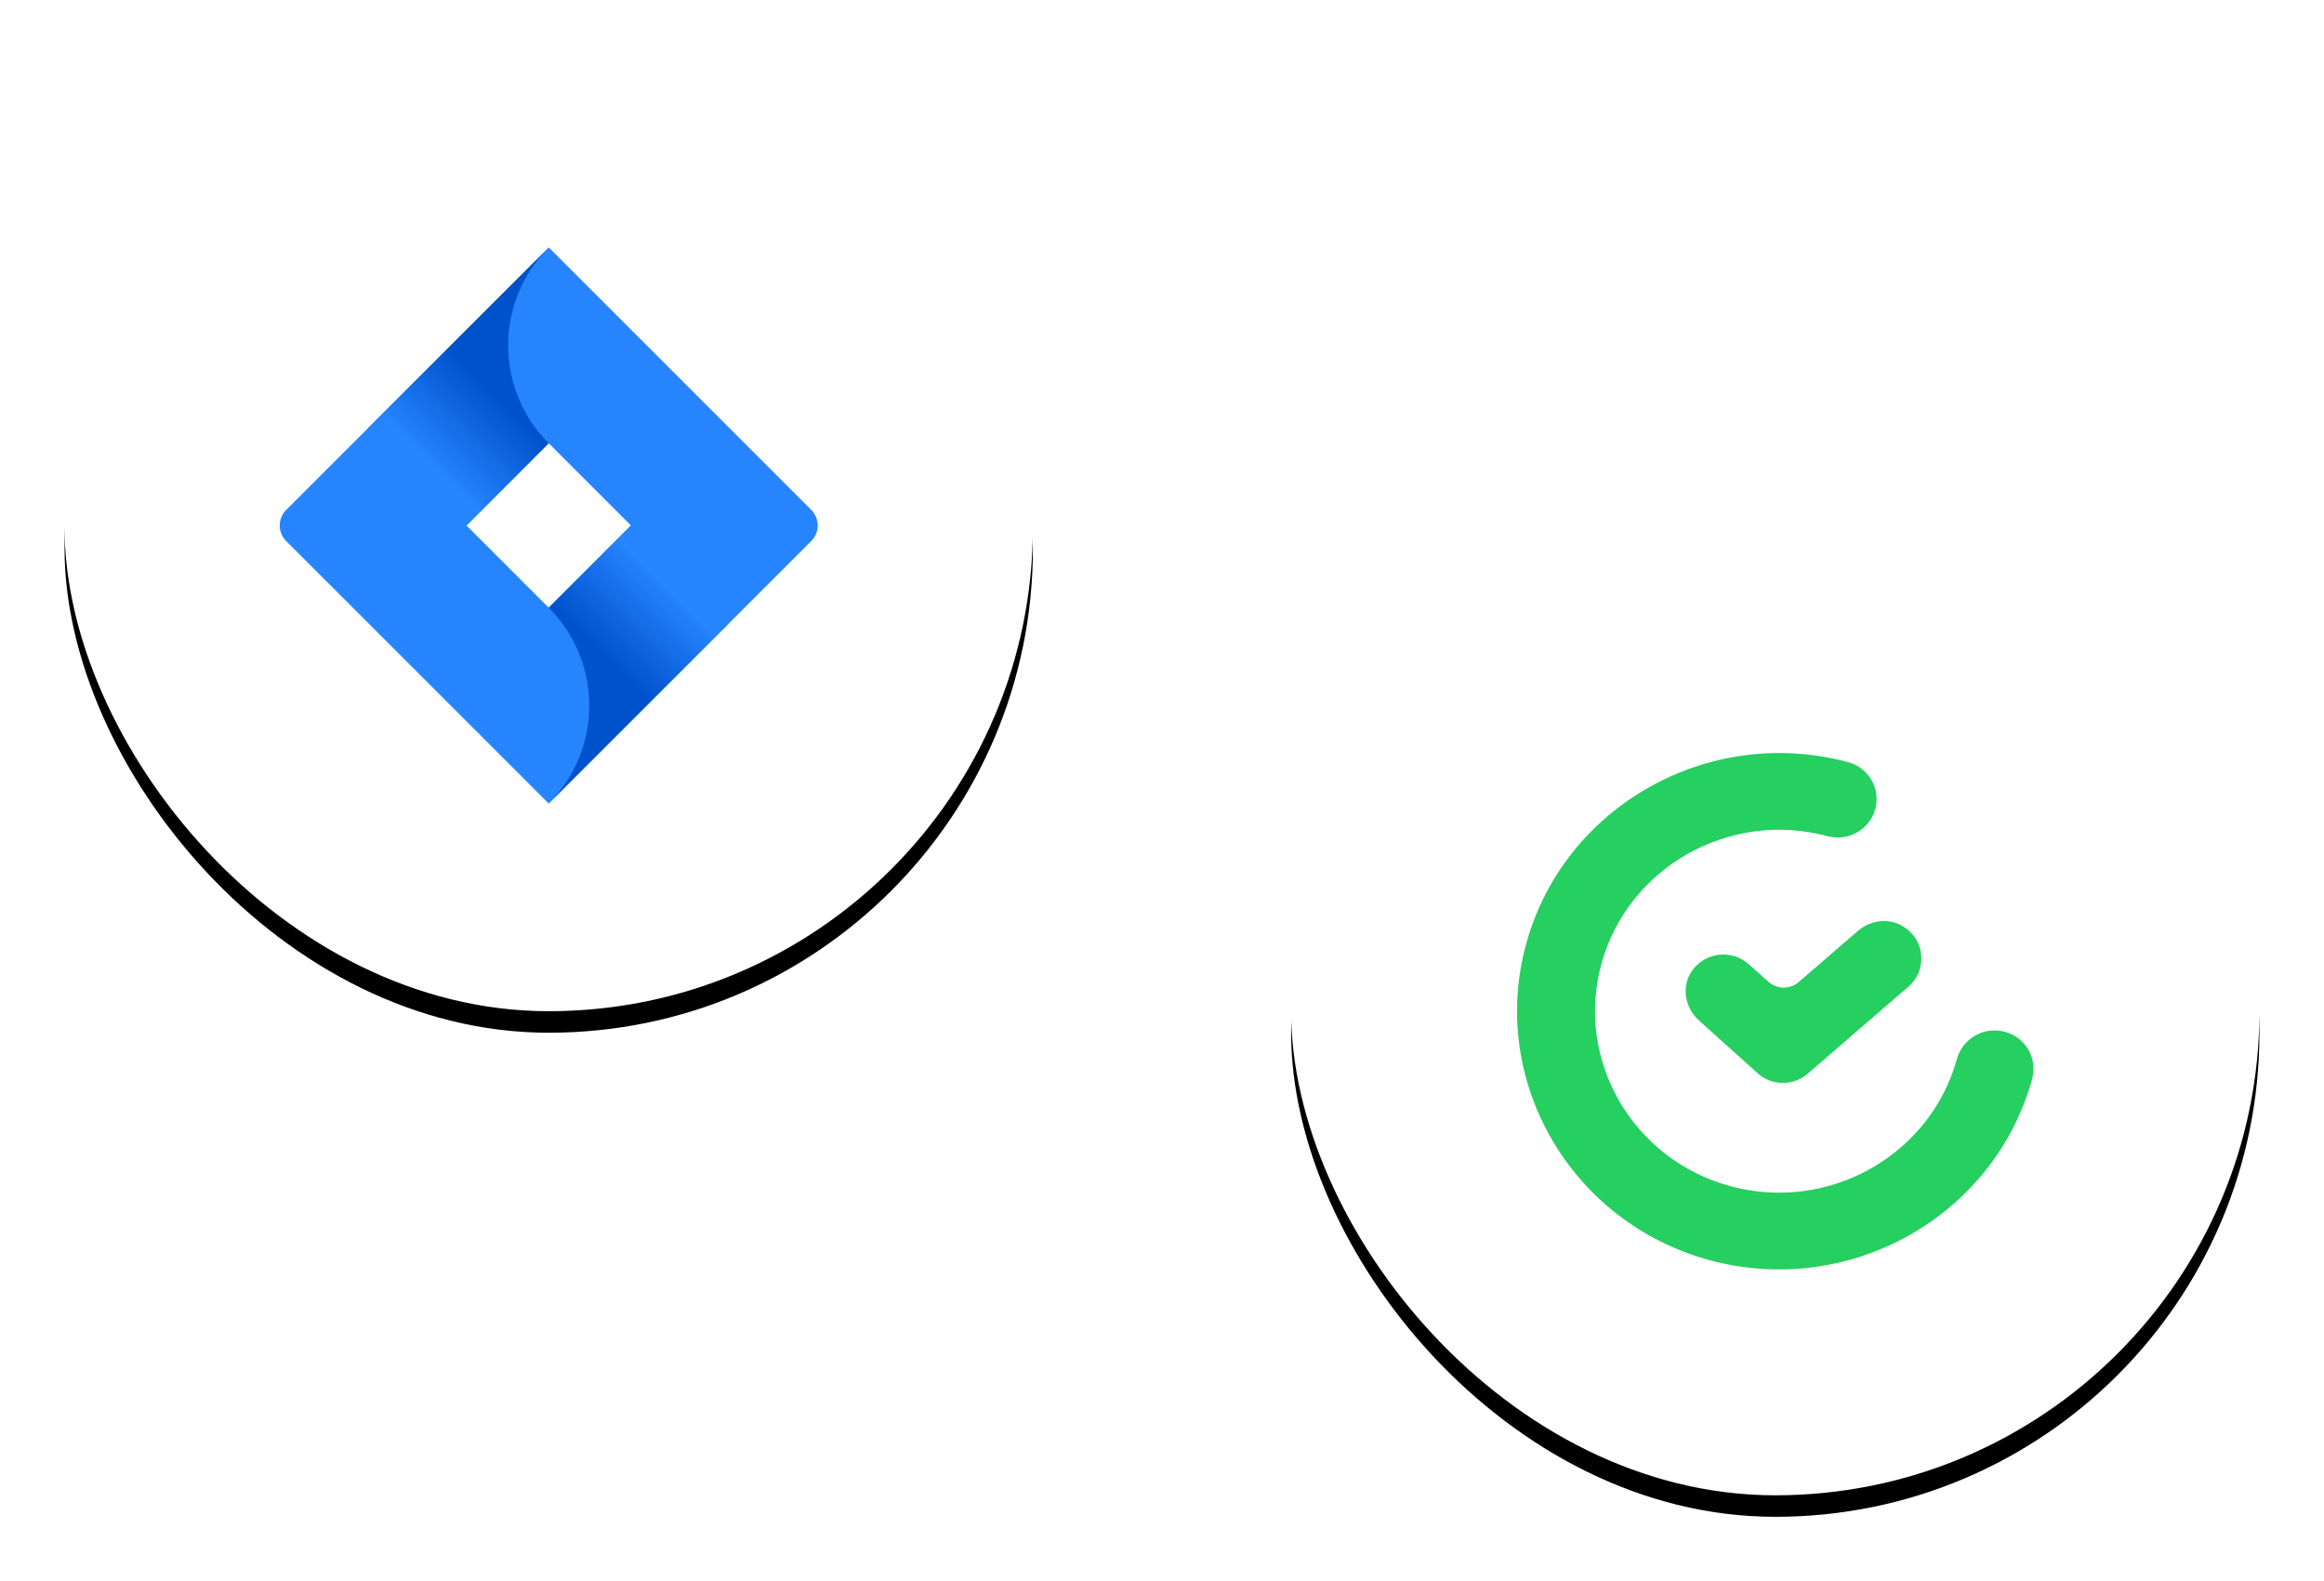 <?xml version="1.0" encoding="UTF-8"?>
<svg width="216px" height="147px" viewBox="0 0 216 147" version="1.1" xmlns="http://www.w3.org/2000/svg" xmlns:xlink="http://www.w3.org/1999/xlink">
    <title>726A8F9F-1AEC-4011-920D-130F53277BA4</title>
    <defs>
        <rect id="path-1" x="0" y="0" width="90" height="90" rx="45"></rect>
        <filter x="-11.1%" y="-8.9%" width="122.2%" height="122.2%" filterUnits="objectBoundingBox" id="filter-2">
            <feMorphology radius="1" operator="dilate" in="SourceAlpha" result="shadowSpreadOuter1"></feMorphology>
            <feOffset dx="0" dy="2" in="shadowSpreadOuter1" result="shadowOffsetOuter1"></feOffset>
            <feGaussianBlur stdDeviation="2" in="shadowOffsetOuter1" result="shadowBlurOuter1"></feGaussianBlur>
            <feColorMatrix values="0 0 0 0 0   0 0 0 0 0   0 0 0 0 0  0 0 0 0.07 0" type="matrix" in="shadowBlurOuter1"></feColorMatrix>
        </filter>
        <linearGradient x1="62.845%" y1="47.77%" x2="40.823%" y2="81.653%" id="linearGradient-3">
            <stop stop-color="#0052CC" offset="0%"></stop>
            <stop stop-color="#2684FF" offset="100%"></stop>
        </linearGradient>
        <linearGradient x1="37.465%" y1="51.757%" x2="59.346%" y2="17.995%" id="linearGradient-4">
            <stop stop-color="#0052CC" offset="0%"></stop>
            <stop stop-color="#2684FF" offset="100%"></stop>
        </linearGradient>
        <rect id="path-5" x="0" y="0" width="90" height="90" rx="45"></rect>
        <filter x="-11.1%" y="-8.9%" width="122.2%" height="122.2%" filterUnits="objectBoundingBox" id="filter-6">
            <feMorphology radius="1" operator="dilate" in="SourceAlpha" result="shadowSpreadOuter1"></feMorphology>
            <feOffset dx="0" dy="2" in="shadowSpreadOuter1" result="shadowOffsetOuter1"></feOffset>
            <feGaussianBlur stdDeviation="2" in="shadowOffsetOuter1" result="shadowBlurOuter1"></feGaussianBlur>
            <feColorMatrix values="0 0 0 0 0   0 0 0 0 0   0 0 0 0 0  0 0 0 0.07 0" type="matrix" in="shadowBlurOuter1"></feColorMatrix>
        </filter>
    </defs>
    <g id="Integrations-update-2.0" stroke="none" stroke-width="1" fill="none" fill-rule="evenodd">
        <g id="Jira-2.0-" transform="translate(-612, -202)">
            <g id="Group-logo-home" transform="translate(618, 206)">
                <g id="jira-logo">
                    <g id="Rectangle">
                        <use fill="black" fill-opacity="1" filter="url(#filter-2)" xlink:href="#path-1"></use>
                        <use fill="#FFFFFF" fill-rule="evenodd" xlink:href="#path-1"></use>
                    </g>
                    <g id="Jira_(Software)_logo" transform="translate(20, 19)" fill-rule="nonzero">
                        <path d="M49.401,24.401 L27.155,2.154 L24.999,0 L0.598,24.401 C-0.199,25.201 -0.199,26.495 0.598,27.294 L15.898,42.593 L24.999,51.696 L49.401,27.294 C50.2,26.495 50.2,25.201 49.401,24.401 Z M24.999,33.489 L17.358,25.848 L24.999,18.205 L32.642,25.848 L24.999,33.489 Z" id="path8005" fill="#2684FF"></path>
                        <path d="M24.999,18.205 C19.996,13.2 19.971,5.094 24.946,0.06 L8.221,16.778 L17.324,25.882 L24.999,18.205 Z" id="path8015" fill="url(#linearGradient-3)"></path>
                        <path d="M32.663,25.827 L24.999,33.489 C27.414,35.902 28.773,39.177 28.773,42.593 C28.773,46.008 27.414,49.281 24.999,51.696 L41.764,34.93 L32.663,25.827 Z" id="path8025" fill="url(#linearGradient-4)"></path>
                    </g>
                </g>
                <g id="TC-logo" transform="translate(114, 45)">
                    <g id="Rectangle">
                        <use fill="black" fill-opacity="1" filter="url(#filter-6)" xlink:href="#path-5"></use>
                        <use fill="#FFFFFF" fill-rule="evenodd" xlink:href="#path-5"></use>
                    </g>
                    <g id="colorIcon" transform="translate(21, 21)" fill="#25CF60" fill-rule="nonzero">
                        <path d="M37.574,19.297 C37.523,20.229 37.094,21.1 36.385,21.708 L27.02,29.804 C26.371,30.364 25.542,30.671 24.685,30.668 C24.644,30.669 24.603,30.667 24.561,30.663 L24.206,30.631 C23.517,30.532 22.873,30.229 22.356,29.762 L16.934,24.887 C15.6,23.695 15.282,21.798 16.17,20.378 C16.73,19.496 17.65,18.905 18.685,18.762 C19.72,18.619 20.765,18.939 21.544,19.636 L23.357,21.257 C24.156,21.977 25.367,21.989 26.181,21.284 L31.657,16.552 C32.738,15.619 34.217,15.359 35.427,15.884 C36.821,16.493 37.66,17.834 37.574,19.297 Z" id="Path"></path>
                        <path d="M17.981,47.163 C5.017,43.695 -2.666,30.484 0.854,17.713 C4.375,4.942 17.785,-2.626 30.749,0.841 C31.67,1.08 32.458,1.677 32.936,2.499 C33.414,3.321 33.544,4.3 33.295,5.219 C32.752,7.131 30.77,8.249 28.852,7.726 C19.742,5.289 10.318,10.608 7.844,19.583 C5.37,28.557 10.769,37.841 19.879,40.277 C28.989,42.714 38.413,37.396 40.887,28.422 C41.431,26.509 43.413,25.391 45.331,25.914 C46.252,26.152 47.039,26.749 47.517,27.571 C47.995,28.394 48.125,29.373 47.877,30.291 C44.356,43.062 30.945,50.631 17.981,47.163 Z" id="Path"></path>
                    </g>
                </g>
            </g>
        </g>
    </g>
</svg>